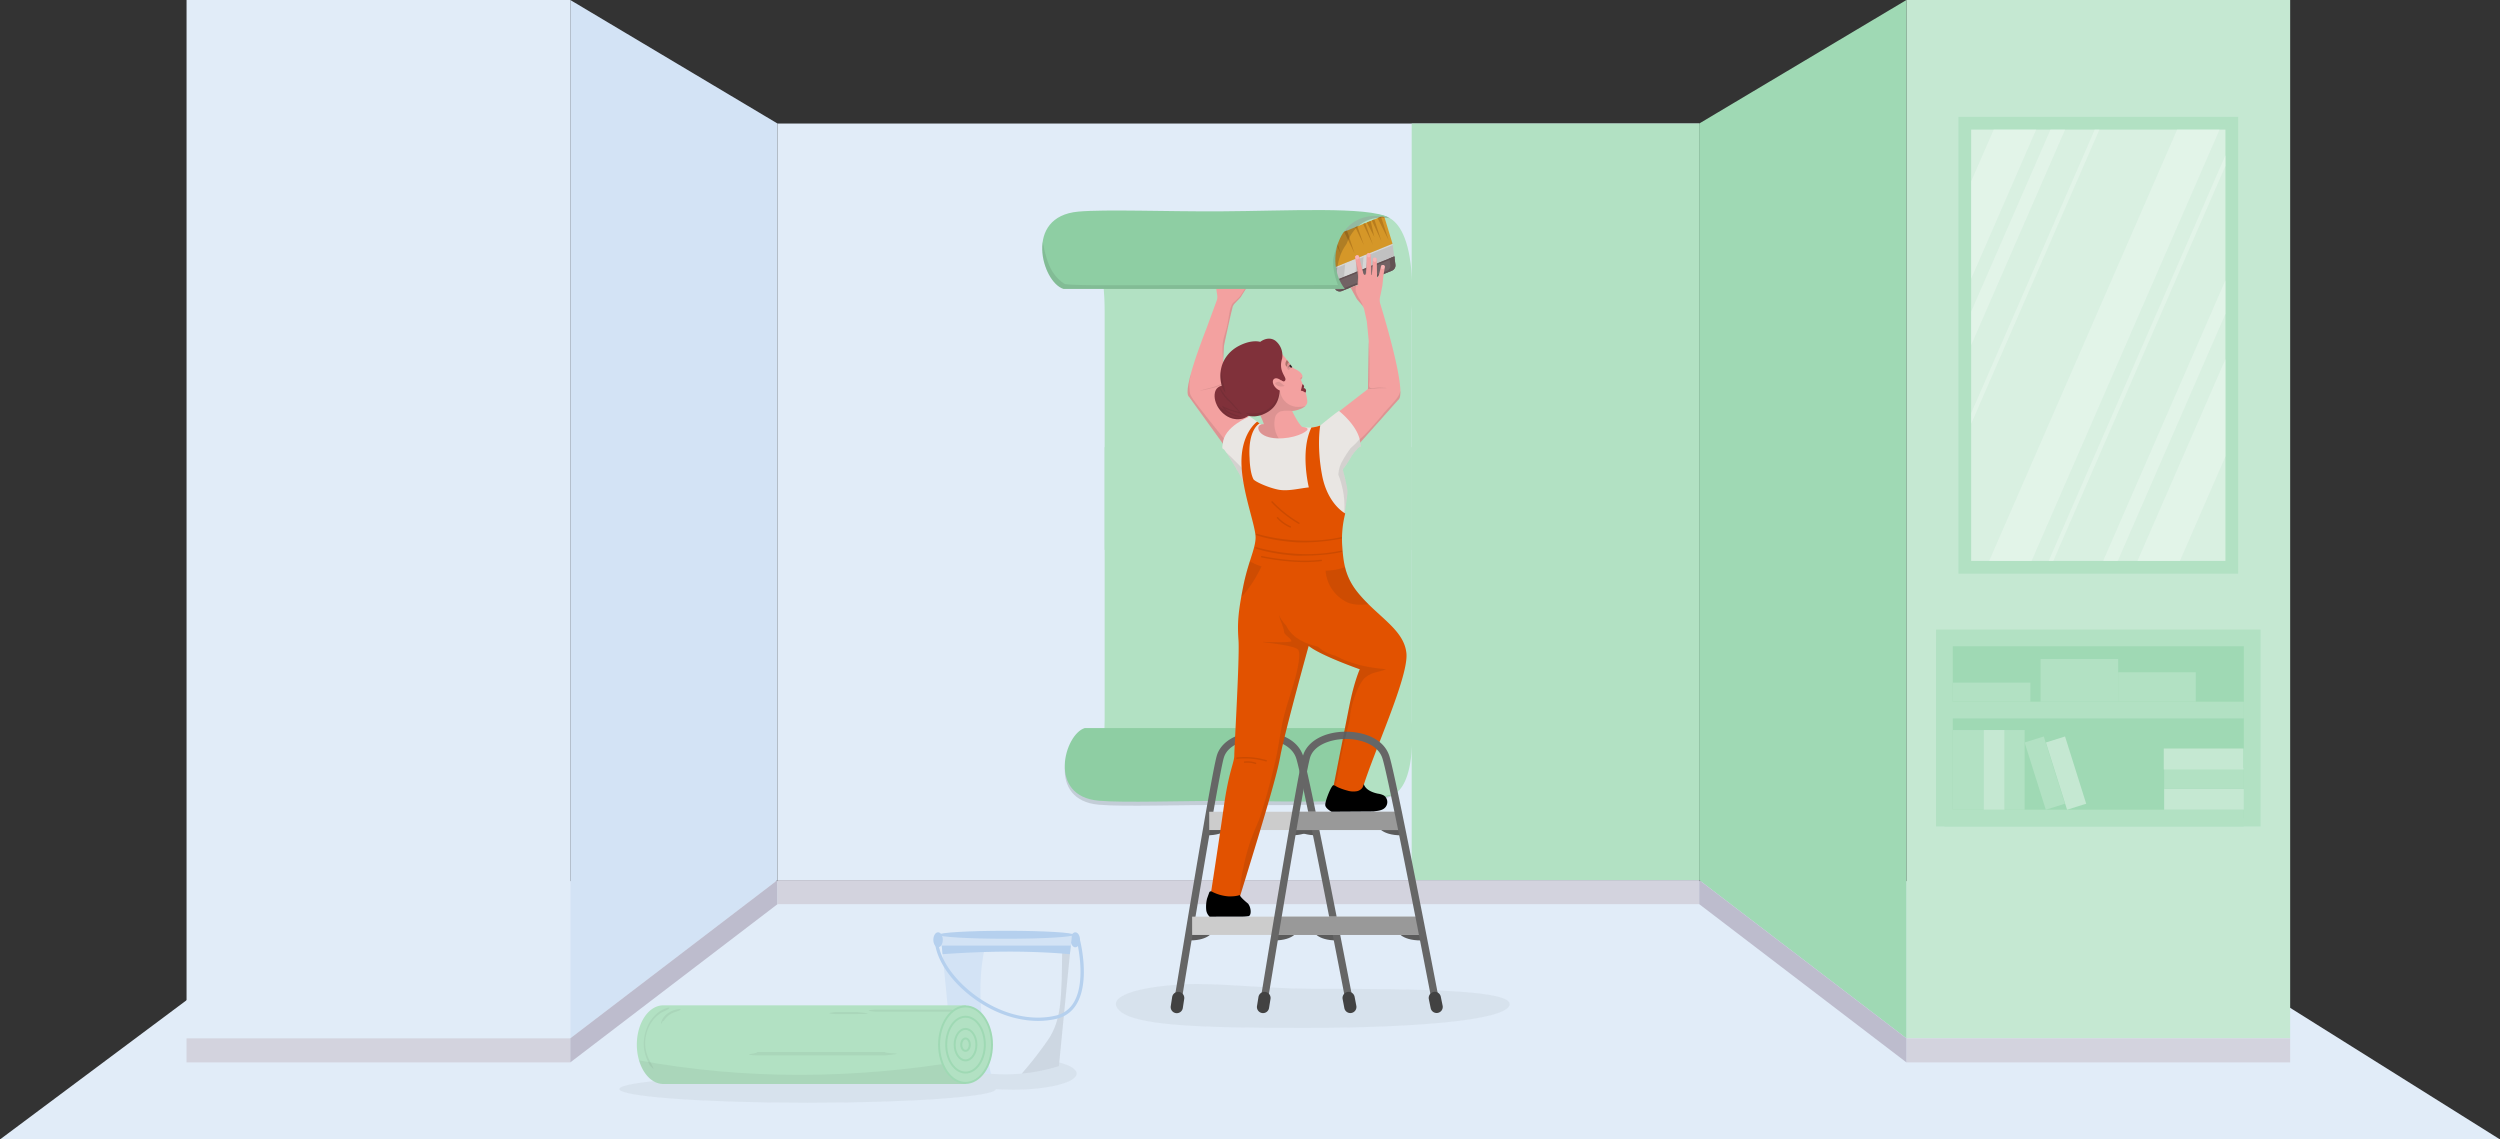 <svg id="Masthead-desktop" xmlns="http://www.w3.org/2000/svg" width="1246.579" height="568.158" viewBox="0 0 1246.579 568.158">
  <rect x="0" y="0" width="1246.579" height="568.158" fill="#333333" stroke="none"/>
  <g id="Group_10437" data-name="Group 10437" transform="translate(-608.98 -47.667)">
    <g id="Group_10383" data-name="Group 10383">
      <path id="Path_16272" data-name="Path 16272" d="M608.98,615.825l172.58-128.793h868.629l205.37,128.793Z" fill="#e1ecf8"/>
      <g id="Group_10379" data-name="Group 10379">
        <path id="Path_16273" data-name="Path 16273" d="M893.35,565.414l103.316-78.9V109.26L893.35,47.667Z" fill="#d3e3f5"/>
        <rect id="Rectangle_8544" data-name="Rectangle 8544" width="191.344" height="517.747" transform="translate(893.347 565.414) rotate(-180)" fill="#e1ecf8"/>
        <rect id="Rectangle_8545" data-name="Rectangle 8545" width="191.344" height="11.995" transform="translate(893.347 577.409) rotate(-180)" fill="#d3d3de"/>
        <path id="Path_16274" data-name="Path 16274" d="M893.35,577.409l103.316-78.9v-12l-103.316,78.9Z" fill="#bdbccd"/>
      </g>
      <rect id="Rectangle_8546" data-name="Rectangle 8546" width="459.602" height="11.995" transform="translate(996.667 486.515)" fill="#d3d3de"/>
      <path id="Path_16275" data-name="Path 16275" d="M1456.269,486.516V109.26h-459.6V486.516H1454" fill="#e1ecf8"/>
      <path id="Path_16276" data-name="Path 16276" d="M1456.269,486.515V109.26H1312.9V486.515h142.659" fill="#b2e1c3"/>
      <rect id="Rectangle_8547" data-name="Rectangle 8547" width="191.344" height="517.747" transform="translate(1559.585 47.667)" fill="#c5e8d2"/>
      <g id="Group_10381" data-name="Group 10381">
        <rect id="Rectangle_8548" data-name="Rectangle 8548" width="227.774" height="139.485" transform="translate(1585.514 333.713) rotate(-90)" fill="#b2e1c3"/>
        <rect id="Rectangle_8549" data-name="Rectangle 8549" width="126.782" height="215.061" transform="translate(1591.865 112.293)" fill="#d9f0e1"/>
        <g id="Group_10380" data-name="Group 10380" opacity="0.5">
          <path id="Path_16277" data-name="Path 16277" d="M1715.721,112.293h-21.136l-93.72,215.061H1622Z" fill="#ecf7f0"/>
          <path id="Path_16278" data-name="Path 16278" d="M1624.262,112.292h-21.136l-11.261,25.835V186.65Z" fill="#ecf7f0"/>
          <path id="Path_16279" data-name="Path 16279" d="M1718.647,226.761,1674.8,327.353h21.147l22.7-52.08Z" fill="#ecf7f0"/>
          <path id="Path_16280" data-name="Path 16280" d="M1638.693,112.293h-7.271l-39.556,90.772v16.68Z" fill="#ecf7f0"/>
          <path id="Path_16281" data-name="Path 16281" d="M1718.647,187.471l-60.958,139.882h7.271l53.688-123.2Z" fill="#ecf7f0"/>
          <path id="Path_16282" data-name="Path 16282" d="M1718.648,125.127l-88.124,202.226h2.294l85.829-196.95Z" fill="#ecf7f0"/>
          <path id="Path_16283" data-name="Path 16283" d="M1655.794,112.293H1653.5l-61.634,141.423v5.264Z" fill="#ecf7f0"/>
        </g>
      </g>
      <g id="Group_10382" data-name="Group 10382">
        <rect id="Rectangle_8550" data-name="Rectangle 8550" width="161.826" height="98.162" transform="translate(1574.344 361.593)" fill="#b2e1c3"/>
        <rect id="Rectangle_8551" data-name="Rectangle 8551" width="149.325" height="85.661" transform="translate(1578.511 369.927)" fill="#9fd9b4"/>
        <rect id="Rectangle_8552" data-name="Rectangle 8552" width="87.97" height="8.334" transform="translate(1582.678 367.619) rotate(90)" fill="#b2e1c3"/>
        <rect id="Rectangle_8553" data-name="Rectangle 8553" width="149.325" height="8.334" transform="translate(1727.836 405.887) rotate(180)" fill="#b2e1c3"/>
        <rect id="Rectangle_8554" data-name="Rectangle 8554" width="149.325" height="8.334" transform="translate(1727.836 459.755) rotate(180)" fill="#b2e1c3"/>
        <rect id="Rectangle_8555" data-name="Rectangle 8555" width="38.692" height="9.517" transform="translate(1582.678 388.036)" fill="#b2e1c3"/>
        <rect id="Rectangle_8556" data-name="Rectangle 8556" width="38.692" height="21.3" transform="translate(1626.459 376.253)" fill="#b2e1c3"/>
        <rect id="Rectangle_8557" data-name="Rectangle 8557" width="15.398" height="39.744" transform="translate(1582.678 411.677)" fill="#b2e1c3"/>
        <rect id="Rectangle_8558" data-name="Rectangle 8558" width="9.998" height="39.744" transform="translate(1608.532 411.677)" fill="#b2e1c3"/>
        <rect id="Rectangle_8559" data-name="Rectangle 8559" width="9.998" height="35.148" transform="translate(1618.53 417.894) rotate(-17.468)" fill="#b2e1c3"/>
        <rect id="Rectangle_8560" data-name="Rectangle 8560" width="9.998" height="35.148" transform="translate(1629.137 417.894) rotate(-17.468)" fill="#c5e8d2"/>
        <rect id="Rectangle_8561" data-name="Rectangle 8561" width="10.456" height="39.744" transform="translate(1598.076 411.677)" fill="#c5e8d2"/>
        <rect id="Rectangle_8562" data-name="Rectangle 8562" width="10.456" height="39.744" transform="translate(1688.092 451.421) rotate(-90)" fill="#c5e8d2"/>
        <rect id="Rectangle_8563" data-name="Rectangle 8563" width="10.456" height="39.744" transform="translate(1688.092 440.965) rotate(-90)" fill="#b2e1c3"/>
        <rect id="Rectangle_8564" data-name="Rectangle 8564" width="10.456" height="39.744" transform="translate(1687.899 431.356) rotate(-90)" fill="#c5e8d2"/>
        <rect id="Rectangle_8565" data-name="Rectangle 8565" width="38.692" height="14.67" transform="translate(1665.151 382.882)" fill="#b2e1c3"/>
      </g>
      <rect id="Rectangle_8566" data-name="Rectangle 8566" width="191.344" height="11.995" transform="translate(1559.585 565.414)" fill="#d3d3de"/>
    </g>
    <g id="Group_10384" data-name="Group 10384" opacity="0.15" style="mix-blend-mode: multiply;isolation: isolate">
      <path id="Path_16284" data-name="Path 16284" d="M1149.875,412.7h131.816c-10.057,12.659,1.081,34.218,23.985,29.933-4.4,7.176-50.792,6.584-82.554,6.411-24.766-.136-53.691,1.016-66.3-.123C1131.061,446.594,1139.817,415.762,1149.875,412.7Z" fill="#1d1d1b"/>
    </g>
    <path id="Path_16285" data-name="Path 16285" d="M1559.585,565.414l-103.316-78.9V109.26l103.316-61.593Z" fill="#9fd9b4"/>
    <path id="Path_16286" data-name="Path 16286" d="M1149.426,444.557h149.782s15.944,4.3,13.752-37.914V270.671H1159.79V406.643C1159.79,436.562,1149.426,444.557,1149.426,444.557Z" fill="#b2e1c3"/>
    <g id="Group_10385" data-name="Group 10385">
      <path id="Path_16287" data-name="Path 16287" d="M1149.875,410.7h131.816c-10.057,12.659-.4,40.223,22.994,32.65-9.773,5.335-49.8,3.867-81.563,3.694-24.766-.136-53.691,1.016-66.3-.123C1131.061,444.594,1139.817,413.762,1149.875,410.7Z" fill="#8ecea3"/>
    </g>
    <path id="Path_16288" data-name="Path 16288" d="M1146.7,155.223h148.832s20.146-5.432,17.376,47.909V321.858H1159.792V203.132C1159.792,165.326,1146.7,155.223,1146.7,155.223Z" fill="#b2e1c3"/>
    <path id="Path_16289" data-name="Path 16289" d="M1559.585,577.409l-103.316-78.9v-12l103.316,78.9Z" fill="#bdbccd"/>
    <g id="Group_10399" data-name="Group 10399">
      <path id="Path_16290" data-name="Path 16290" d="M1114.069,574.906c-17.562,0-31.8,3.611-31.8,8.065,0,1.245,1.115,2.425,3.1,3.478-17.194-1.585-43.794-2.6-73.653-2.6-51.847,0-93.877,3.066-93.877,6.847s42.03,6.848,93.877,6.848c51.626,0,93.513-3.04,93.868-6.8,2.7.189,5.542.292,8.48.292,17.562,0,31.8-3.611,31.8-8.064S1131.631,574.906,1114.069,574.906Z" fill="#1d1d1b" opacity="0.05"/>
      <g id="Group_10387" data-name="Group 10387">
        <path id="Path_16291" data-name="Path 16291" d="M1142.807,516.283c0,2.067,1.054,3.742,2.353,3.742s2.352-1.675,2.352-3.742-1.053-3.743-2.352-3.743S1142.807,514.216,1142.807,516.283Z" fill="#b5d0ee"/>
        <path id="Path_16292" data-name="Path 16292" d="M1084.456,579.262c16.447,5.65,35.886,5.312,52.527,0l6.456-65.759H1078Z" fill="#e1ecf8"/>
        <path id="Path_16293" data-name="Path 16293" d="M1138.326,513.5a36.626,36.626,0,0,1,.314,7.4c-.136,5.386-.087,10.765-.306,16.153-.416,10.269-.763,20.31-6.729,29.051a187.857,187.857,0,0,1-13.132,16.873,87.716,87.716,0,0,0,18.51-3.717l6.455-65.759Z" fill="#1d1d1b" opacity="0.1"/>
        <path id="Path_16294" data-name="Path 16294" d="M1084.456,579.262a62.462,62.462,0,0,0,18.629,3.923c-4.134-20.908-8.663-45.115-1.347-69.682H1078Z" fill="#d3e3f5"/>
        <path id="Path_16295" data-name="Path 16295" d="M1078.977,523.453c20.429-1.435,41.57-1.938,63.485,0l.976-9.95a234.223,234.223,0,0,1-65.438,0Z" fill="#b5d0ee"/>
        <path id="Path_16296" data-name="Path 16296" d="M1078.559,519.183h64.371l.509-5.051L1078,513.773Z" fill="#d3e3f5"/>
        <ellipse id="Ellipse_80" data-name="Ellipse 80" cx="2.352" cy="3.742" rx="2.352" ry="3.742" transform="translate(1074.375 512.54)" fill="#b5d0ee"/>
        <g id="Group_10386" data-name="Group 10386">
          <path id="Path_16297" data-name="Path 16297" d="M1126.565,556.728a39.8,39.8,0,0,0,9.187-1.045,15.479,15.479,0,0,0,10.032-7.307c6.926-11.5,1.887-31.353,1.669-32.193a.822.822,0,0,0-1.592.413c.051.2,5.082,20.032-1.487,30.934a13.887,13.887,0,0,1-9,6.552c-12.973,3.073-28.386-1.017-41.23-10.942-10.569-8.166-17.255-18.588-17.449-27.2a.822.822,0,1,0-1.644.037c.2,9.092,7.135,20,18.087,28.461C1103.457,552.416,1115.419,556.727,1126.565,556.728Z" fill="#b5d0ee"/>
        </g>
        <ellipse id="Ellipse_81" data-name="Ellipse 81" cx="33.695" cy="1.992" rx="33.695" ry="1.992" transform="translate(1077.024 511.781)" fill="#b5d0ee"/>
      </g>
      <g id="Group_10398" data-name="Group 10398">
        <g id="Group_10388" data-name="Group 10388">
          <path id="Path_16298" data-name="Path 16298" d="M1015.982,564.752h63.468a.5.5,0,0,0,0-.991h-63.468a.5.5,0,0,0,0,.991Z" fill="#699f9f"/>
        </g>
        <path id="Path_16299" data-name="Path 16299" d="M939.359,548.955v.014c-7.121.281-12.836,8.944-12.836,19.6a27.849,27.849,0,0,0,1.108,7.844h-.006q.188.639.405,1.252c.064.183.137.358.206.538.114.3.232.6.356.888.086.2.176.4.267.595q.192.414.4.812c.087.169.172.341.262.505q.328.593.684,1.145c.09.139.185.269.278.4.174.255.352.5.535.743q.162.211.328.415c.2.247.411.484.623.714.087.094.171.194.26.285.295.3.6.586.91.853.1.084.2.16.3.24.237.191.477.373.723.542.112.078.224.155.338.228q.44.282.9.517c.056.029.109.063.165.091a9.985,9.985,0,0,0,1.093.456c.106.037.214.067.321.1.284.089.57.165.86.227.114.024.227.05.342.069a8.958,8.958,0,0,0,1.183.135v.013h151.182V548.955Z" fill="#b2e1c3"/>
        <g id="Group_10389" data-name="Group 10389">
          <path id="Path_16300" data-name="Path 16300" d="M1045.445,552.115H1083.6a.495.495,0,0,0,0-.99h-38.153c-.273,0-3.344.141-3.344.414S1045.172,552.115,1045.445,552.115Z" opacity="0.05" style="mix-blend-mode: multiply;isolation: isolate"/>
        </g>
        <g id="Group_10390" data-name="Group 10390">
          <path id="Path_16301" data-name="Path 16301" d="M1025.508,553.3h10.7c.274,0,5.494.038,5.494-.235s-5.22-.755-5.494-.755h-10.7c-.273,0-2.954.32-2.954.594S1025.235,553.3,1025.508,553.3Z" opacity="0.05" style="mix-blend-mode: multiply;isolation: isolate"/>
        </g>
        <g id="Group_10391" data-name="Group 10391">
          <path id="Path_16302" data-name="Path 16302" d="M986.663,573.934h63.468c.273,0,6.048-.563,6.048-.836s-5.775-.154-6.048-.878H986.663c-.274.724-4.25,1.007-4.25,1.28S986.389,573.934,986.663,573.934Z" opacity="0.05" style="mix-blend-mode: multiply;isolation: isolate"/>
        </g>
        <path id="Path_16303" data-name="Path 16303" d="M1090.541,576.41v11.767H939.359v-.013c-5.256-.208-9.742-4.984-11.734-11.754Q1006.043,590.837,1090.541,576.41Z" opacity="0.05" style="mix-blend-mode: multiply;isolation: isolate"/>
        <g id="Group_10392" data-name="Group 10392">
          <path id="Path_16304" data-name="Path 16304" d="M934.752,580.6c.239-.134-.743-2.022-.877-2.26-2.054-3.652-4.82-9.266-1.993-17.04a16.931,16.931,0,0,1,6.733-8.624c.429-.269,4.261-1.84,4.066-2.426-.136-.406-1.83.282-2.075.369a13.024,13.024,0,0,0-3.106,1.66,17.662,17.662,0,0,0-6.186,8.544c-2.227,6.124-1.672,12.013,1.7,18A15.338,15.338,0,0,0,934.752,580.6Z" opacity="0.05" style="mix-blend-mode: multiply;isolation: isolate"/>
        </g>
        <g id="Group_10393" data-name="Group 10393">
          <path id="Path_16305" data-name="Path 16305" d="M939.595,556.814a1.014,1.014,0,0,0,.428-.236c.193-.2.333-.491.506-.715a10.624,10.624,0,0,1,3.285-2.82,15.136,15.136,0,0,1,2.313-.925c.319-.112,2.3-.738,2.222-1.185-.063-.357-2.318.169-2.645.252-2.835.723-5.774,2.785-6.836,5.6a6.33,6.33,0,0,0-.287,1,.634.634,0,0,0,0,.348c.362-.071.54-.79.731-1.082a.546.546,0,0,1,.189-.193A.775.775,0,0,1,939.595,556.814Z" opacity="0.05" style="mix-blend-mode: multiply;isolation: isolate"/>
        </g>
        <ellipse id="Ellipse_82" data-name="Ellipse 82" cx="13.193" cy="19.076" rx="13.193" ry="19.076" transform="translate(1077.23 549.49)" fill="#b2e1c3"/>
        <g id="Group_10394" data-name="Group 10394">
          <path id="Path_16306" data-name="Path 16306" d="M1076.735,568.566c0-10.791,6.14-19.571,13.687-19.571s13.688,8.78,13.688,19.571-6.14,19.571-13.688,19.571S1076.735,579.358,1076.735,568.566Zm.99,0c0,10.246,5.7,18.581,12.7,18.581s12.7-8.335,12.7-18.581-5.7-18.581-12.7-18.581S1077.725,558.321,1077.725,568.566Z" fill="#9fd9b4"/>
        </g>
        <g id="Group_10395" data-name="Group 10395">
          <path id="Path_16307" data-name="Path 16307" d="M1080.3,568.566c0-7.948,4.541-14.415,10.122-14.415s10.123,6.467,10.123,14.415-4.541,14.416-10.123,14.416S1080.3,576.515,1080.3,568.566Zm.99,0c0,7.4,4.1,13.426,9.132,13.426s9.133-6.023,9.133-13.426-4.1-13.425-9.133-13.425S1081.29,561.164,1081.29,568.566Z" fill="#9fd9b4"/>
        </g>
        <g id="Group_10396" data-name="Group 10396">
          <path id="Path_16308" data-name="Path 16308" d="M1084.5,568.566c0-4.6,2.656-8.339,5.92-8.339s5.921,3.741,5.921,8.339-2.656,8.34-5.921,8.34S1084.5,573.165,1084.5,568.566Zm.99,0c0,4.053,2.212,7.35,4.93,7.35s4.93-3.3,4.93-7.35-2.211-7.349-4.93-7.349S1085.492,564.514,1085.492,568.566Z" fill="#9fd9b4"/>
        </g>
        <g id="Group_10397" data-name="Group 10397">
          <path id="Path_16309" data-name="Path 16309" d="M1087.788,568.566c0-2.012,1.157-3.588,2.634-3.588s2.635,1.576,2.635,3.588-1.157,3.589-2.635,3.589S1087.788,570.578,1087.788,568.566Zm.99,0c0,1.409.753,2.6,1.644,2.6s1.645-1.189,1.645-2.6-.753-2.6-1.645-2.6S1088.778,567.158,1088.778,568.566Z" fill="#9fd9b4"/>
        </g>
      </g>
    </g>
    <path id="Path_16310" data-name="Path 16310" d="M1361.654,548.995c-2.851,7.733-49.289,11.232-102.985,11.232s-83.762-1.308-91.465-8.607,10.175-12.057,32.3-13.155c16.454-.817,41.256,2.252,64.157,2.252C1317.357,540.717,1364.505,541.262,1361.654,548.995Z" fill="#1d1d1b" opacity="0.05"/>
    <g id="Group_10436" data-name="Group 10436">
      <g id="Group_10400" data-name="Group 10400">
        <path id="Path_16311" data-name="Path 16311" d="M1202.809,511.732h11.151s-1.622,4.867-11.76,4.867Z" fill="#5b5b5b"/>
        <path id="Path_16312" data-name="Path 16312" d="M1211.325,459.319h11.151s-1.622,4.866-11.76,4.866Z" fill="#5b5b5b"/>
      </g>
      <g id="Group_10401" data-name="Group 10401">
        <path id="Path_16313" data-name="Path 16313" d="M1244.881,511.732h11.152s-1.622,4.867-11.76,4.867Z" fill="#5b5b5b"/>
        <path id="Path_16314" data-name="Path 16314" d="M1253.4,459.319h11.152s-1.622,4.866-11.76,4.866Z" fill="#5b5b5b"/>
      </g>
      <g id="Group_10402" data-name="Group 10402">
        <path id="Path_16315" data-name="Path 16315" d="M1316.741,511.732h-11.152s1.741,4.867,11.879,4.867Z" fill="#5b5b5b"/>
        <path id="Path_16316" data-name="Path 16316" d="M1306.926,459.319h-11.152s1.741,4.866,11.879,4.866Z" fill="#5b5b5b"/>
      </g>
      <g id="Group_10403" data-name="Group 10403">
        <path id="Path_16317" data-name="Path 16317" d="M1274.813,511.732h-11.152s1.754,4.867,11.892,4.867Z" fill="#5b5b5b"/>
        <path id="Path_16318" data-name="Path 16318" d="M1264.853,459.319H1253.7s1.754,4.866,11.892,4.866Z" fill="#5b5b5b"/>
      </g>
      <g id="Group_10404" data-name="Group 10404">
        <path id="Path_16319" data-name="Path 16319" d="M1283.772,547.444c-10.391-53.825-22.531-115.459-25.056-122.973-3.069-9.13-13.94-12.134-22.336-11.956-10.545.24-18.667,4.964-20.691,12.036-2.233,7.8-12.467,68.743-21.263,122.245a8.515,8.515,0,0,1,3.493,1.295c8.81-53.588,19.1-114.938,21.279-122.536,1.791-6.257,9.962-9.225,17.265-9.391,7.715-.2,16.513,2.684,18.793,9.47,2.437,7.252,14.507,68.549,24.867,122.2A8.785,8.785,0,0,1,1283.772,547.444Z" fill="#666"/>
      </g>
      <path id="Path_16320" data-name="Path 16320" d="M1284.138,440.365c1.159-4.044,6.2-15.583,6.2-15.583L1279,424.306s-.738,10.706-2.236,16.059Z" fill="#ffb299"/>
      <rect id="Rectangle_8567" data-name="Rectangle 8567" width="96.141" height="9.124" transform="translate(1211.933 452.425)" fill="#ccc"/>
      <rect id="Rectangle_8568" data-name="Rectangle 8568" width="114.169" height="9.124" transform="translate(1203.417 504.737)" fill="#ccc"/>
      <g id="Group_10405" data-name="Group 10405" opacity="0.1">
        <path id="Path_16321" data-name="Path 16321" d="M1219.113,180.49l-.005.03-.051.8Z" fill="#1d1d1b"/>
        <path id="Path_16322" data-name="Path 16322" d="M1219.106,180.532l0-.012.032-.506Z" fill="#1d1d1b"/>
      </g>
      <path id="Path_16323" data-name="Path 16323" d="M1277.892,279.363c.137-.094.258-.18.391-.273a4.735,4.735,0,0,1-.417-.9c-.552-1.671-1.087-3.35-1.59-5.037-1.036-1.561-2.426-3-3.437-4.4a79.918,79.918,0,0,1-5.332-8.4,5.452,5.452,0,0,1-.228-.5,16.136,16.136,0,0,1-5.268,1.016c-6.687.046-14.658-1-19.409-3.219a4.323,4.323,0,0,1-3.6,1.7,4.9,4.9,0,0,1-1.742-.306,60.645,60.645,0,0,0-7.622,14.027c-3.18,8.98,2.85,28.084,2.85,28.084l46.6,4.9s1.707-10.444,1.776-13.108S1277.892,279.363,1277.892,279.363Z" fill="#e9e6e3"/>
      <g id="Group_10409" data-name="Group 10409">
        <g id="Group_10408" data-name="Group 10408">
          <g id="Group_10406" data-name="Group 10406">
            <path id="Path_16324" data-name="Path 16324" d="M1217.992,183.364l-.063.936a.367.367,0,0,1-.264.329l.039-.059c-.136.04-.494-.971-.717-1.646l.2.535Z" fill="none"/>
            <path id="Path_16325" data-name="Path 16325" d="M1218.183,180.538l-.056.828.051-.8Z" fill="none"/>
            <path id="Path_16326" data-name="Path 16326" d="M1218.176,180.58l.034-.518-.032.506Z" fill="#f3a1a0"/>
          </g>
          <path id="Path_16327" data-name="Path 16327" d="M1218.323,244.4l-.347.014,1.334-24.441s3.408-16.1,4.383-19.534a5.486,5.486,0,0,1,1.055-1.563l2.413-2.506a4.524,4.524,0,0,0,.569-.725l3.8-6.045a4.224,4.224,0,0,0,.646-2.182c0-.094,0-.187-.005-.279,0-.027,0-.053-.006-.081-.017-.3-.044-.607-.057-.911v0a3.688,3.688,0,0,1,.324-1.342,2,2,0,0,0,.077-.867l0-.024a.177.177,0,0,0-.033-.069.147.147,0,0,0-.019-.025.265.265,0,0,0-.14-.066,2.41,2.41,0,0,0-.585.017,1.637,1.637,0,0,0-1.266.677l-.49.68a2.2,2.2,0,0,0-.4,1.069c-.005.033-.007.064-.009.1l.1.982-.545.64v0l-1.243,1.461a.172.172,0,0,1-.235.028.168.168,0,0,1-.073-.14v-.126l-.006-.688-.006-.659v-.006l-.008-.939-.01-1.161c0-.231,0-.462.017-.693a11.3,11.3,0,0,1,.238-1.783l1-4.644.347-1.367.3-1.195,0-.012.159-.628a1.025,1.025,0,0,0,0-.608.86.86,0,0,0-.052-.135.982.982,0,0,0-.218-.306l-.083-.079a1.03,1.03,0,0,0-1.337-.08h0a1.148,1.148,0,0,0-.368.542l-2.377,7.6a2.023,2.023,0,0,1-.572,1.147c-1.125.819-.885-1.82-.9-2.191l-.022-.4.047-3.942.065-1.371.057-1.2v-.013l.029-.63a.99.99,0,0,0-.117-.58.792.792,0,0,0-.076-.119.951.951,0,0,0-.267-.249l-.094-.059a1,1,0,0,0-1.291.183l0,0a1.106,1.106,0,0,0-.246.589l-.511,5.373c-.007.042-.019.083-.023.125-.062.664-.158,1.563-.158,1.563l-.021.438-.029.3.015,0-.011.216-.091,1.917c0,.044-.234-.017-.239-.064l-.072-1.622-.06-1.338-.011-1.562.038-1.333.033-1.166v-.011l.017-.613a.968.968,0,0,0-.125-.561.711.711,0,0,0-.076-.114.946.946,0,0,0-.264-.238l-.093-.055a.974.974,0,0,0-1.25.2h0a1.076,1.076,0,0,0-.227.577l-.328,3.939c0,.028-.017.054-.019.083l-.035.524-.013.2-.029.348h.01l-.051.753-.127,2-.008,0-.063.936c-.008.154-.224.27-.224.27-.124.036-.429-.79-.652-1.448l-.216-1.048-.223-1.315-.194-1.149V179.6l-.1-.6a.955.955,0,0,0-.231-.526.877.877,0,0,0-.1-.1.958.958,0,0,0-.306-.181l-.1-.036a.975.975,0,0,0-1.187.442v0a1.077,1.077,0,0,0-.111.609l.45,3.958-.007.113,0,.086.213,4.747.354,2.558.254,1.84.237,1.725a6.015,6.015,0,0,1-.364,3.9l-4.916,13.369h0c-5.018,12.922-11.424,31.171-8.764,33.952.051.054.109.1.163.152l20.45,28.324,19.582-9.757Z" fill="#f3a1a0"/>
          <path id="Path_16328" data-name="Path 16328" d="M1216.762,182.648a6.353,6.353,0,0,0,.277,1.06,1.692,1.692,0,0,0,.579.972.226.226,0,0,0,.289-.094.681.681,0,0,0,.058-.339l0,.052c-.008.154-.224.27-.224.27-.124.036-.429-.79-.652-1.448l-.216-1.048-.223-1.315-.169-1C1216.549,180.559,1216.672,182.1,1216.762,182.648Z" fill="#1d1d1b" opacity="0.1" style="mix-blend-mode: multiply;isolation: isolate"/>
          <path id="Path_16329" data-name="Path 16329" d="M1220.49,183.454c.108.215.49.324.547.121s0-1.218,0-1.885l-.082,1.722c0,.044-.234-.017-.239-.064l-.072-1.622-.06-1.338-.011-1.562.038-1.333.026-.922c-.017.112-.033.224-.051.336-.058.35-.1.7-.153,1.054-.044.836-.076,1.67-.1,2.51-.014.587-.035,1.174-.025,1.761a6.131,6.131,0,0,0,.027.691A1.425,1.425,0,0,0,1220.49,183.454Z" fill="#1d1d1b" opacity="0.1" style="mix-blend-mode: multiply;isolation: isolate"/>
          <path id="Path_16330" data-name="Path 16330" d="M1223.6,183.28c.028.077.24.443.49.493a.7.7,0,0,0,.718-.352,1.976,1.976,0,0,0,.107-.391,1.071,1.071,0,0,1-.322.417c-1.125.819-.885-1.82-.9-2.191l-.022-.4.047-3.942.065-1.371.057-1.2v-.013l.014-.289a10.759,10.759,0,0,0-.357,2.005c-.068,1.063-.091,2.132-.131,3.2-.031.821.038,2.957.059,3.211A6.345,6.345,0,0,0,1223.6,183.28Z" fill="#1d1d1b" opacity="0.1" style="mix-blend-mode: multiply;isolation: isolate"/>
          <path id="Path_16331" data-name="Path 16331" d="M1227.575,189.722c.585.125.774-.557.83-.6-.08.059.619-.943.676-1.172l-1.212,1.425a.172.172,0,0,1-.235.028.168.168,0,0,1-.073-.14v-.126l-.006-.688-.006-.659v-.006l-.008-.939-.01-1.161c0-.231,0-.462.017-.693a11.3,11.3,0,0,1,.238-1.783l1-4.644.347-1.367.236-.929c-.373.874-.7,1.771-.986,2.681-.379,1.185-.681,2.482-.925,3.509a24.084,24.084,0,0,0-.368,3.888C1227.125,186.643,1226.99,189.6,1227.575,189.722Z" fill="#1d1d1b" opacity="0.1" style="mix-blend-mode: multiply;isolation: isolate"/>
          <path id="Path_16332" data-name="Path 16332" d="M1229.576,192c-.545.787-1.918,2.923-2.1,3.191a14.6,14.6,0,0,1-1.784,1.843c-.867.961-2.01,1.547-2.5,2.558a22.368,22.368,0,0,0-1.03,3.229c-.4,2.416-.82,4.83-1.3,7.237-.576,2.856-1.755,5.569-2.124,8.457a33.11,33.11,0,0,0,.184,8.568l.388-7.111s3.408-16.1,4.383-19.534a5.486,5.486,0,0,1,1.055-1.563l2.413-2.506a4.524,4.524,0,0,0,.569-.725l3.8-6.045a4.211,4.211,0,0,0,.608-1.732A27.926,27.926,0,0,1,1229.576,192Z" fill="#1d1d1b" opacity="0.1" style="mix-blend-mode: multiply;isolation: isolate"/>
          <g id="_1" data-name="1">
            <g id="Group_10407" data-name="Group 10407">
              <path id="Path_16333" data-name="Path 16333" d="M1227.879,174.1l-.254.814a.856.856,0,1,0,1.634.511l.273-.872a.95.95,0,0,0-.218-.306l-.082-.079a1.031,1.031,0,0,0-1.337-.08Z" fill="#f7b5b5"/>
              <path id="Path_16334" data-name="Path 16334" d="M1232.108,186.113a3.71,3.71,0,0,1,.325-1.342,1.97,1.97,0,0,0,.073-.891.176.176,0,0,0-.033-.069.147.147,0,0,0-.019-.025.262.262,0,0,0-.14-.066C1231.074,185.245,1232.059,186.075,1232.108,186.113Z" fill="#f7b5b5"/>
            </g>
          </g>
          <path id="Path_16335" data-name="Path 16335" d="M1221.931,172.9l-.037.852a.856.856,0,1,0,1.71.074l.04-.913a.966.966,0,0,0-.289-.239l-.1-.056a1.032,1.032,0,0,0-1.313.266Z" fill="#f7b5b5"/>
          <path id="Path_16336" data-name="Path 16336" d="M1218.776,175l-.037.852a.856.856,0,1,0,1.711.075l.04-.913a1,1,0,0,0-.289-.24l-.1-.055a1.03,1.03,0,0,0-1.312.266Z" fill="#f7b5b5"/>
          <path id="Path_16337" data-name="Path 16337" d="M1214.354,178.612l.129.843a.856.856,0,0,0,1.693-.258l-.138-.9a1,1,0,0,0-.33-.179l-.109-.035a1.033,1.033,0,0,0-1.237.516Z" fill="#f7b5b5"/>
        </g>
        <path id="Path_16338" data-name="Path 16338" d="M1224.052,271.766c-2.161-1.68-17.03-20.828-17.492-21.437-.622-.82-3.716-4.669-4.159-6.4a21.854,21.854,0,0,1,.292-9.189l0-.379c-1.489,5.538-2.108,9.852-.923,11.091.051.054.109.1.163.152l20.45,28.324,2.756-1.373C1224.778,272.307,1224.415,272.049,1224.052,271.766Z" fill="#1d1d1b" opacity="0.1" style="mix-blend-mode: multiply;isolation: isolate"/>
        <path id="Path_16339" data-name="Path 16339" d="M1242.615,262.878s-8.327-6.139-10.454-7.527c0,0-13.083,4.888-13.48,13.792,0,0-.663,2.351.311,2.439s9.075,14.3,9.341,15.007-.455.4,1.378,2.6,5.188-2.568,5.188-2.568Z" fill="#e9e6e3"/>
        <path id="Path_16340" data-name="Path 16340" d="M1220.668,273.63c2.676,3.979,7.461,12.417,7.665,12.959.265.708-.455.4,1.378,2.6,1.259,1.513,3.238-.267,4.352-1.528C1234.571,287.09,1219.845,272.406,1220.668,273.63Z" fill="#1d1d1b" opacity="0.1" style="mix-blend-mode: multiply;isolation: isolate"/>
      </g>
      <path id="Path_16341" data-name="Path 16341" d="M1236.837,259.931c1.385-1.507,3.19-.392,11.8.019s12.539.491,12.332,1.8-6.88,4.864-15.288,4.492S1235.452,261.438,1236.837,259.931Z" fill="#f3a1a0"/>
      <g id="Group_10417" data-name="Group 10417">
        <g id="Group_10413" data-name="Group 10413">
          <g id="Group_10410" data-name="Group 10410">
            <path id="Path_16342" data-name="Path 16342" d="M1304.431,177.335l-31.063,12.615-4.884-6.575,34.864-14.158Z" fill="#c1c1c1"/>
            <path id="Path_16343" data-name="Path 16343" d="M1303.039,182.642l-24.973,10.142a2.839,2.839,0,0,1-3.34-.928l-2.493-3.327,32.021-13,.532,4.123A2.837,2.837,0,0,1,1303.039,182.642Z" fill="#726264"/>
            <path id="Path_16344" data-name="Path 16344" d="M1301.805,176.519l.433,3.356a2.652,2.652,0,0,1-1.632,2.8l-23.331,9.475a2.646,2.646,0,0,1-2.592-.347l.043.057a2.839,2.839,0,0,0,3.34.928l24.973-10.142a2.837,2.837,0,0,0,1.747-2.994l-.532-4.123Z" fill="#625153"/>
            <path id="Path_16345" data-name="Path 16345" d="M1303.436,169.877l-.088-.66-34.864,14.158.4.534Z" fill="#d6d6d6"/>
            <path id="Path_16346" data-name="Path 16346" d="M1284.882,183.342l-5.731,2.327.588-6.776,5.731-2.327Z" fill="#d6d6d6"/>
            <path id="Path_16347" data-name="Path 16347" d="M1290.313,181.136l-1.969.8.587-6.776,1.969-.8Z" fill="#d6d6d6"/>
            <path id="Path_16348" data-name="Path 16348" d="M1304.348,176.252l-.094-.727-32.021,13,.439.587Z" fill="#625153"/>
          </g>
          <g id="Group_10412" data-name="Group 10412">
            <path id="Path_16349" data-name="Path 16349" d="M1303.341,169.213,1268.5,183.4l-6.206-11.99a1.109,1.109,0,0,1,.566-1.537l35.065-14.281a1.109,1.109,0,0,1,1.479.7Z" fill="#d59728"/>
            <g id="Group_10411" data-name="Group 10411">
              <path id="Path_16350" data-name="Path 16350" d="M1263.841,169.477l5.063,8.993-3.033-9.82Z" fill="#b77c1d"/>
              <path id="Path_16351" data-name="Path 16351" d="M1267.824,167.855l4.948,10.12L1268.7,167.5Z" fill="#b77c1d"/>
              <path id="Path_16352" data-name="Path 16352" d="M1273.462,165.558l4.052,8.634-2.816-9.141Z" fill="#b77c1d"/>
              <path id="Path_16353" data-name="Path 16353" d="M1279.209,163.218l5.16,10.712-3.707-11.3Z" fill="#b77c1d"/>
              <path id="Path_16354" data-name="Path 16354" d="M1284.778,160.95l4.319,9.026-3.282-9.446Z" fill="#b77c1d"/>
              <path id="Path_16355" data-name="Path 16355" d="M1288.7,159.352l4.9,10.463-3.866-10.886Z" fill="#b77c1d"/>
              <path id="Path_16356" data-name="Path 16356" d="M1290.532,158.606l3.743,7.2-1.853-7.958Z" fill="#b77c1d"/>
              <path id="Path_16357" data-name="Path 16357" d="M1293.019,157.6l4.8,10.371-3.537-10.889Z" fill="#b77c1d"/>
              <path id="Path_16358" data-name="Path 16358" d="M1295.918,156.419l5.451,10.95-3.783-11.636Z" fill="#b77c1d"/>
            </g>
          </g>
        </g>
        <g id="Group_10416" data-name="Group 10416">
          <g id="Group_10414" data-name="Group 10414">
            <path id="Path_16359" data-name="Path 16359" d="M1295.631,184.875l.006.925a.361.361,0,0,0,.24.339l-.035-.061c.131.047.544-.925.8-1.575l-.231.514Z" fill="none"/>
            <path id="Path_16360" data-name="Path 16360" d="M1295.612,182.086l.006.817,0-.787Z" fill="none"/>
          </g>
          <path id="Path_16361" data-name="Path 16361" d="M1301.241,212.991l-.427-1.547c-2.009-7.238-3.71-12.684-3.71-12.684a8.117,8.117,0,0,1,.014-3.07l.3-1.289.36-1.794.5-2.494.54-5.242.68-3.864a1.058,1.058,0,0,0-.073-.606v0a.961.961,0,0,0-1.141-.506l-.1.03a.918.918,0,0,0-.311.16.878.878,0,0,0-.1.09.953.953,0,0,0-.259.5l-.137.588,0,.012-.26,1.118-.3,1.279-.275,1.017c-.258.633-.692,1.446-.692,1.446a.362.362,0,0,1-.239-.34l-.006-.924-.121-7.751a1.055,1.055,0,0,0-.189-.58v0a.961.961,0,0,0-1.217-.274l-.1.049a.95.95,0,0,0-.274.218.765.765,0,0,0-.081.108.938.938,0,0,0-.156.544l-.021.6v.012l-.037,1.148-.043,1.312-.1,1.535-.139,1.312-.168,1.591c-.008.046-.239.092-.239.048,0,0,0-3.727-.024-4.383,0-.043-.2-5.438-.2-5.438a1.087,1.087,0,0,0-.206-.594h0a.989.989,0,0,0-1.259-.258l-.1.052a.96.96,0,0,0-.278.23.978.978,0,0,0-.231.675l-.009.622v.012l-.015,1.182-.019,1.352-.189,3.879-.045.386c-.032.365.045,2.974-1.012,2.1a2,2,0,0,1-.494-1.162l-1.881-7.616a1.13,1.13,0,0,0-.33-.555h0a1.014,1.014,0,0,0-1.319,0l-.086.072a.984.984,0,0,0-.233.288.845.845,0,0,0-.059.13,1,1,0,0,0-.035.6l.118.628,0,.012.227,1.193.259,1.365.709,4.625a11.149,11.149,0,0,1,.128,1.767c0,.229-.01.456-.025.683l-.079,1.14-.064.923v.006l-.045.648-.047.675-.007.125a.169.169,0,0,1-.081.133.172.172,0,0,1-.23-.042l-.208-.324c-1.033.386-1.926.8-2.933,1.19l2.9,5.307a4.39,4.39,0,0,0,.515.747l2.223,2.607a5.427,5.427,0,0,1,1.136,2.214l1.324,5.985c.481,4.515.957,9.841.957,9.841l-.385,23.894-20.573,15.907,12.412,15.625,23.214-26.1c.059-.046.121-.087.179-.136C1309.2,244.494,1304.885,226.3,1301.241,212.991Z" fill="#f3a1a0"/>
          <path id="Path_16362" data-name="Path 16362" d="M1295.844,186.136a.362.362,0,0,1-.239-.34.331.331,0,0,0,.06.34c.14.135.2.2.406-.1a18.156,18.156,0,0,0,1.391-5.162l-.091.389,0,.012-.26,1.118-.3,1.279-.275,1.017C1296.278,185.323,1295.844,186.136,1295.844,186.136Z" fill="#1d1d1b" opacity="0.1" style="mix-blend-mode: multiply;isolation: isolate"/>
          <path id="Path_16363" data-name="Path 16363" d="M1290.233,184.259c.419-.573.31-8.034.181-8.645v.048l-.015,1.182-.019,1.352-.189,3.879-.045.386c-.028.313.023,2.274-.63,2.272C1289.8,184.852,1290.137,184.389,1290.233,184.259Z" fill="#1d1d1b" opacity="0.1" style="mix-blend-mode: multiply;isolation: isolate"/>
          <path id="Path_16364" data-name="Path 16364" d="M1288.506,200.025a16.166,16.166,0,0,0-1.55-3.077,15.758,15.758,0,0,1-1.947-4.041,5.589,5.589,0,0,1,.041-2.117c.08-.314.3-.919.3-.919a1.9,1.9,0,0,0,.163.414.231.231,0,0,0,.327.059,2.039,2.039,0,0,0,.437-1c.086-.466.182-4.652.178-5.048a8.847,8.847,0,0,0-.222-2.108c-.193-.777-.405-1.549-.592-2.327-.119-.493-.656-2.09-.681-2.138l.081.428.259,1.365.709,4.625a11.149,11.149,0,0,1,.128,1.767c0,.229-.01.456-.025.683l-.079,1.14-.064.923v.006l-.045.648-.047.675-.007.125a.169.169,0,0,1-.081.133.172.172,0,0,1-.23-.042l-.208-.324c-1.033.386-1.926.8-2.933,1.19l2.9,5.307a4.39,4.39,0,0,0,.515.747l2.223,2.607a5.443,5.443,0,0,1,.983,1.719C1289.068,201.426,1288.679,200.508,1288.506,200.025Z" fill="#1d1d1b" opacity="0.1" style="mix-blend-mode: multiply;isolation: isolate"/>
          <path id="Path_16365" data-name="Path 16365" d="M1293,184.774a14.138,14.138,0,0,0,.4-2.965,21.98,21.98,0,0,0,.1-2.795c-.035-.506-.056-1.227-.056-1.227v.012l-.02.622-.017.526-.043,1.312-.1,1.535-.139,1.312-.168,1.591c-.006.036-.15.071-.21.062C1292.738,184.8,1292.923,184.8,1293,184.774Z" fill="#1d1d1b" opacity="0.1" style="mix-blend-mode: multiply;isolation: isolate"/>
          <path id="Path_16366" data-name="Path 16366" d="M1296.344,240.894c-.991-.067-3.56.775-4.327.021-.742-.729-.156-2.951-.186-3.935-.091-2.925.05-6.276,0-9.205-.039-2.347-.231-9.153-.363-9.494l-.376,23.375c.312.094.332-.111.962-.045,1.374.144,2.89-.28,5.026-.364a24.914,24.914,0,0,0,3.456-.087A36.873,36.873,0,0,0,1296.344,240.894Z" fill="#1d1d1b" opacity="0.1" style="mix-blend-mode: multiply;isolation: isolate"/>
          <path id="Path_16367" data-name="Path 16367" d="M1306.022,245.463c-1.114,1.968-6.671,7.561-7.482,8.729s-4.413,5.168-7.729,8.856a30.381,30.381,0,0,1-6.181,5.286q-1.4,1.728-2.823,3.438l1.125,1.416,23.214-26.1c.059-.046.121-.087.179-.136.714-.61.984-2.193.932-4.429A9.284,9.284,0,0,1,1306.022,245.463Z" fill="#1d1d1b" opacity="0.1" style="mix-blend-mode: multiply;isolation: isolate"/>
          <g id="_1-2" data-name="1">
            <g id="Group_10415" data-name="Group 10415">
              <path id="Path_16368" data-name="Path 16368" d="M1284.745,175.561l.168.809a.827.827,0,0,0,1,.628.859.859,0,0,0,.659-1l-.18-.867a.959.959,0,0,0-.334-.151l-.11-.026a1.046,1.046,0,0,0-1.193.588Z" fill="#f7b5b5"/>
            </g>
          </g>
          <path id="Path_16369" data-name="Path 16369" d="M1292.292,174.289l.028.839a.843.843,0,1,1-1.686.055l-.03-.9a.985.985,0,0,1,.288-.233l.1-.053a1.016,1.016,0,0,1,1.29.276Z" fill="#f7b5b5"/>
          <path id="Path_16370" data-name="Path 16370" d="M1295.334,176.571l-.014.84a.844.844,0,1,1-1.687-.029l.015-.9a.985.985,0,0,1,.3-.219l.1-.048a1.016,1.016,0,0,1,1.275.34Z" fill="#f7b5b5"/>
          <path id="Path_16371" data-name="Path 16371" d="M1299.452,180.424l-.177.821a.844.844,0,0,1-1.649-.356l.19-.88a.971.971,0,0,1,.335-.156l.11-.028a1.015,1.015,0,0,1,1.184.581Z" fill="#f7b5b5"/>
        </g>
      </g>
      <path id="Path_16372" data-name="Path 16372" d="M1267.279,259.851s7.28-6,9.344-7.293c0,0,10.258,7.992,10.644,16.3,0,0,.9,1.48-.05,1.563s-4.323,4.5-4.581,5.161a45.552,45.552,0,0,1-4.606,6.806c-1.778,2.053-3.943-.216-3.943-.216Z" fill="#e9e6e3"/>
      <path id="Path_16373" data-name="Path 16373" d="M1286.942,266.708c-.069.043-.138.085-.21.125a31.25,31.25,0,0,1-2.583,2.734c-.567.531-1.143,1.048-1.712,1.576a60.494,60.494,0,0,0-4.546,7.178,15.454,15.454,0,0,0-1.558,6.127,43.7,43.7,0,0,1,2.7,21.607l.054.005s1.707-10.444,1.776-13.108c.048-1.871-1.437-7.813-2.326-11.187a46.305,46.305,0,0,0,4.1-6.187c.258-.661,3.636-5.078,4.581-5.161s.05-1.563.05-1.563A11.484,11.484,0,0,0,1286.942,266.708Z" fill="#1d1d1b" opacity="0.1" style="mix-blend-mode: multiply;isolation: isolate"/>
      <path id="Path_16374" data-name="Path 16374" d="M1262.9,260.829a15.259,15.259,0,0,0,2.125-.322,19.581,19.581,0,0,0,2.251-.656s-1.818,10.091.92,24.69,11.557,19.16,11.557,19.16a51.953,51.953,0,0,0-1.521,15.815c.609,8.212,1.19,15.507,7.881,23.719,9.842,12.078,22.931,18.255,24.148,30.116s-16.761,50.189-21.931,67.829c0,0-5.947,6.446-14.463-1.158,0,0,5.56-28.448,7.993-40.614s5.155-18.023,5.155-18.023-19.422-6.784-25.505-11.65c0,0-12.089,43.537-14.218,55.4s-12.847,46.159-20.146,69.882c0,0-4.547,4.859-14.584-.615,0,0,4.266-27.514,6.7-44.85s5.17-21.594,5.17-25.244,2.706-48.828,2.1-57.344-.2-13.788,2.23-26.257,5.981-18.755,6.285-24.534-6.321-21.9-6.995-36.193c-.76-16.119,7.766-22.057,7.766-22.057l1.26.886s-5.929,2.689-5.016,17.288c0,0,.084,7.243,2,10.659,1.389,1.439,7.684,4.133,12.211,5.043,4.875.979,10.647-.64,15.326-1.1C1261.6,290.694,1257.124,272.69,1262.9,260.829Z" fill="#e25200"/>
      <rect id="Rectangle_8569" data-name="Rectangle 8569" width="52.515" height="9.124" transform="translate(1254.715 452.425)" fill="#999"/>
      <rect id="Rectangle_8570" data-name="Rectangle 8570" width="71.554" height="9.124" transform="translate(1245.794 504.737)" fill="#999"/>
      <g id="Group_10418" data-name="Group 10418">
        <path id="Path_16375" data-name="Path 16375" d="M1326.489,546.059c-10.33-53.492-22.284-114.138-24.788-121.588-3.069-9.13-13.955-12.134-22.336-11.956-10.546.24-18.667,4.964-20.691,12.036-2.228,7.784-12.421,68.474-21.2,121.891a7.969,7.969,0,0,1,3.705,0c8.749-53.191,18.855-113.368,21.008-120.889,1.791-6.257,9.961-9.225,17.265-9.391,7.713-.185,16.513,2.684,18.793,9.47,2.423,7.21,14.367,67.839,24.687,121.268A8.537,8.537,0,0,1,1326.489,546.059Z" fill="#666"/>
      </g>
      <g id="Group_10419" data-name="Group 10419">
        <path id="Path_16376" data-name="Path 16376" d="M1238.768,552.835a2.985,2.985,0,0,1-.487-.04,3.04,3.04,0,0,1-2.519-3.486l.726-4.508a3.041,3.041,0,0,1,6.005.968l-.726,4.507A3.042,3.042,0,0,1,1238.768,552.835Z" fill="#424242"/>
      </g>
      <g id="Group_10420" data-name="Group 10420">
        <path id="Path_16377" data-name="Path 16377" d="M1282.3,552.812a3.042,3.042,0,0,1-2.984-2.471l-.856-4.486a3.041,3.041,0,0,1,5.975-1.14l.856,4.484a3.046,3.046,0,0,1-2.991,3.613Z" fill="#424242"/>
      </g>
      <g id="Group_10421" data-name="Group 10421">
        <path id="Path_16378" data-name="Path 16378" d="M1325.218,552.777a3.044,3.044,0,0,1-2.857-2.427l-.918-4.472a3.041,3.041,0,0,1,5.958-1.224l.919,4.471a3.042,3.042,0,0,1-3.1,3.652Z" fill="#424242"/>
      </g>
      <g id="Group_10422" data-name="Group 10422">
        <path id="Path_16379" data-name="Path 16379" d="M1195.906,552.87a3.046,3.046,0,0,1-3.149-3.5l.7-4.545a3.041,3.041,0,0,1,6.012.926l-.7,4.544A3.045,3.045,0,0,1,1195.906,552.87Z" fill="#424242"/>
      </g>
      <g id="Group_10423" data-name="Group 10423">
        <path id="Path_16380" data-name="Path 16380" d="M1240.335,427.393a.347.347,0,0,1-.1-.016,37.119,37.119,0,0,0-14.465-1.3.365.365,0,0,1-.079-.725,37.872,37.872,0,0,1,14.752,1.326.365.365,0,0,1-.1.715Z" opacity="0.1"/>
      </g>
      <g id="Group_10424" data-name="Group 10424">
        <path id="Path_16381" data-name="Path 16381" d="M1235.047,428.662a.382.382,0,0,1-.119-.02,12.2,12.2,0,0,0-5.314-.591.365.365,0,0,1-.082-.725,12.916,12.916,0,0,1,5.635.626.365.365,0,0,1-.12.71Z" opacity="0.1"/>
      </g>
      <g id="Group_10425" data-name="Group 10425">
        <path id="Path_16382" data-name="Path 16382" d="M1256.641,308.932a.365.365,0,0,1-.185-.05,62.31,62.31,0,0,1-13.461-10.708.365.365,0,0,1,.529-.5,61.62,61.62,0,0,0,13.3,10.582.365.365,0,0,1-.186.679Z" opacity="0.1"/>
      </g>
      <g id="Group_10426" data-name="Group 10426">
        <path id="Path_16383" data-name="Path 16383" d="M1252.383,310.757a.351.351,0,0,1-.144-.03,19.052,19.052,0,0,1-6.513-4.651.365.365,0,0,1,.541-.491,18.3,18.3,0,0,0,6.261,4.472.365.365,0,0,1-.145.7Z" opacity="0.1"/>
      </g>
      <g id="Group_10427" data-name="Group 10427">
        <path id="Path_16384" data-name="Path 16384" d="M1256.109,318.122c-13.95-.9-20.547-3.6-20.676-3.627a.365.365,0,1,1,.164-.711c.2.045,19.973,6.519,42.136,1.726a.365.365,0,0,1,.154.713A101.734,101.734,0,0,1,1256.109,318.122Z" opacity="0.1"/>
      </g>
      <g id="Group_10428" data-name="Group 10428">
        <path id="Path_16385" data-name="Path 16385" d="M1255.709,324.767c-12.942-.8-20.345-3.55-20.483-3.58a.365.365,0,1,1,.154-.713c.209.045,20.308,6.519,42.474,1.727a.362.362,0,0,1,.434.28.366.366,0,0,1-.28.434C1270.2,324.6,1262.4,324.767,1255.709,324.767Z" opacity="0.1"/>
      </g>
      <g id="Group_10429" data-name="Group 10429">
        <path id="Path_16386" data-name="Path 16386" d="M1255.174,327.83a117.4,117.4,0,0,1-17.068-2.193.375.375,0,0,1-.329-.45.457.457,0,0,1,.552-.254c.16.035,16.193,3.529,29.312,1.816a.471.471,0,0,1,.53.3.371.371,0,0,1-.364.419A71.076,71.076,0,0,1,1255.174,327.83Z" opacity="0.1"/>
      </g>
      <path id="Path_16387" data-name="Path 16387" d="M1212.127,241.156c-1.806.443-3.342.89-5.086,1.4,2.828-.482,5.349-1.148,8.143-1.785,1.472-.61,3.136-1.309,4.58-2l-.226-.481A32.006,32.006,0,0,1,1212.127,241.156Z" fill="#1d1d1b" opacity="0.1" style="mix-blend-mode: multiply;isolation: isolate"/>
      <g id="Group_10434" data-name="Group 10434">
        <path id="Path_16388" data-name="Path 16388" d="M1254.522,231.564a3.89,3.89,0,0,1-1.6-1.382c-.428-.581-.936-1.329-1.312-1.835-2.554-3.441-4.034-5.221-6.315-6.02,0,0-4.933,5.883-1.259,11.222,0,0,3.084,3.472,1.135,4.757l.97,1.545c-.308-.064-.532-.049-.646.064-.861.861-6.643,14.128-6.643,14.128l15.258-1.533s5.6-.816,6.515-3.6l.011-.008c.393-.376.181-2.544-.582-5.337-.219-.8-.946-1.4-1.254-2.272-.213-.6.017-1.475-.238-2.093-.3-.726-.625-1.455-.98-2.173a2.331,2.331,0,0,0,.862-1.756C1258.332,233.862,1256.565,232.483,1254.522,231.564Z" fill="#f3a1a0"/>
        <path id="Path_16389" data-name="Path 16389" d="M1248.445,261.423c3.282-.824,8.1.772,9.867-.762-4.356-4.646-7.616-14.423-8.27-16.477l-11.38,4.5-3.675,1.676a44.4,44.4,0,0,1,4.952,11.173C1241.033,261.979,1243.662,262.624,1248.445,261.423Z" fill="#f3a1a0"/>
        <path id="Path_16390" data-name="Path 16390" d="M1246.042,265.313a13.226,13.226,0,0,1-1.39-8.745,3.961,3.961,0,0,1,.32-1.3,3.842,3.842,0,0,1,1.215-1.646,4.4,4.4,0,0,1,1.58-.89,17.063,17.063,0,0,1,5.537-.139l.81-.081s4.014-.591,5.8-2.463a10.381,10.381,0,0,1-3.306.515,9.13,9.13,0,0,1-9.389-8.068,9.494,9.494,0,0,1-2.347-1.537c-.746,1.409-1.944,3.985-3.077,6.487l-3.129,1.236-3.675,1.675a47.056,47.056,0,0,1,4.229,8.819,2.705,2.705,0,0,0-2.379.757c-1.385,1.507.44,5.941,8.848,6.313.338.015.669.015,1,.017A10.146,10.146,0,0,1,1246.042,265.313Z" fill="#1d1d1b" opacity="0.1" style="mix-blend-mode: multiply;isolation: isolate"/>
        <path id="Path_16391" data-name="Path 16391" d="M1237.361,218.138s3.8-3.129,7.454-.658a9.319,9.319,0,0,1,3.466,8.984c-2.175,6.922,3.05,9.442,1.318,11.181-.811.735-1.85-.808-2-.125-.936,4.311.986,12.864-9.043,16.851-4.866,1.934-11.783,1.473-17.677-8.242-6.693-11.035-2.822-21.616,6.082-26.109C1233.459,216.743,1237.361,218.138,1237.361,218.138Z" fill="#80313a"/>
        <path id="Path_16392" data-name="Path 16392" d="M1220.889,239.79s-5.078-.691-6.085,3.519c-1.242,5.188,3.505,12.281,9.671,13.259s10.38-3.4,9.843-8.518c-.769-7.306-6.379-11.418-10.544-10.769S1220.889,239.79,1220.889,239.79Z" fill="#80313a"/>
        <g id="Group_10430" data-name="Group 10430">
          <path id="Path_16393" data-name="Path 16393" d="M1244.179,236.677c-.946.821-.646,2.766,1.024,4.461,1.614,1.637,4.013,1.908,4.677.868C1252.011,240.724,1246.368,234.688,1244.179,236.677Z" fill="#f3a1a0"/>
        </g>
        <g id="Group_2058" data-name="Group 2058" opacity="0.1" style="mix-blend-mode: multiply;isolation: isolate">
          <path id="Path_4390" data-name="Path 4390" d="M1257.586,237.027a3.817,3.817,0,0,0,.713-.985.266.266,0,0,0-.245-.332,1.154,1.154,0,0,0-.664.617.9.9,0,0,0,.044.274A2.418,2.418,0,0,0,1257.586,237.027Z" fill="#1d1d1b"/>
        </g>
        <path id="Path_4399" data-name="Path 4399" d="M1257.827,242.512a3.338,3.338,0,0,1,1.126.334,3.153,3.153,0,0,0,1.063.583c-.014-.091-.021-.149-.021-.149a1.359,1.359,0,0,0,.069-1.422,1.076,1.076,0,0,0-1.1-.644c.585-.933.158-1.412-.409-2.017-.346.309-.557,2.2-.893,2.958a.257.257,0,0,0,.123.343.266.266,0,0,0,.042.015" fill="#80313a"/>
        <g id="Group_10432" data-name="Group 10432">
          <g id="Group_10431" data-name="Group 10431">
            <g id="Group_2061" data-name="Group 2061" opacity="0.1">
              <path id="Path_4392" data-name="Path 4392" d="M1252.147,231.622c.646-.933.861-.583,1.207-.917l-.618-.776c-.216-.338-.365-.547-.553-.794l-.975-1.291-.472.345-.436,1.049.331,1.645c.806,2.241,1.511.739,1.511.739"/>
            </g>
            <path id="Path_16394" data-name="Path 16394" d="M1252.423,229.462a.463.463,0,0,0-.1.057c-.015.01-.029.022-.045.034s-.042.034-.066.057l-.011.01a4.066,4.066,0,0,0-.869,1.419,8.73,8.73,0,0,1,.737-.847,1.356,1.356,0,0,0,.281.519.59.59,0,0,0,.141.162.655.655,0,0,0,.864-.168Z" fill="#222323"/>
          </g>
          <path id="Path_16395" data-name="Path 16395" d="M1251.546,228.287c.141.187-.284.362-.522.752-.342.56-.36,1.508-.462,1.449a2.025,2.025,0,0,1-.575-.833,3,3,0,0,1,.71-2.479Z" fill="#ad7068"/>
        </g>
        <path id="Path_16396" data-name="Path 16396" d="M1246.9,237.979s-3.4.245-1.462,1.669a4.259,4.259,0,0,0,4.075.437Z" fill="#1d1d1b" opacity="0.1" style="mix-blend-mode: multiply;isolation: isolate"/>
        <g id="Group_10433" data-name="Group 10433">
          <path id="Path_16397" data-name="Path 16397" d="M1217.493,234.046s-.36,6.768,2.591,9.432c0,0-2.3-9.36-2.015-11.16Z" fill="#1d1d1b" opacity="0.1" style="mix-blend-mode: multiply;isolation: isolate"/>
          <path id="Path_16398" data-name="Path 16398" d="M1236.061,253.66a18.587,18.587,0,0,1-6.031-.179l.053.038a12.734,12.734,0,0,0,3.325,1.743,12.349,12.349,0,0,0,5.15-.891c6.581-2.616,8.016-7.2,8.489-11.257C1245.665,247.524,1242.45,252.73,1236.061,253.66Z" fill="#1d1d1b" opacity="0.1" style="mix-blend-mode: multiply;isolation: isolate"/>
          <path id="Path_16399" data-name="Path 16399" d="M1223.6,255.613a13.6,13.6,0,0,1-4.677-3.419,39.048,39.048,0,0,0,3.522,1.952,16.153,16.153,0,0,0,3.579,1.271,7.323,7.323,0,0,0,1.923,0,36.788,36.788,0,0,1-5.99-2.27c-1.956-1.112-2.04-1.689-2.04-1.689s1.848.72,3.438,1.216,4.345,1.37,4.87,1.452c-1.378-1.5-2.676-3.056-3.93-4.514-.5-.583-2.29-2.436-2.672-2.821a24.473,24.473,0,0,1-2.678-3.235,19.854,19.854,0,0,1-1.877-3.146,6.516,6.516,0,0,0,.837,2.657c.567.869,1.137,1.753,1.77,2.576a18.041,18.041,0,0,0,2.166,2.177c.759.7,4.964,5.273,4.964,5.273s-3.208-.869-4.616-1.343a39.729,39.729,0,0,1-3.881-1.79,11.442,11.442,0,0,0,.7,1.4,5.177,5.177,0,0,0,1.064,1.065,25.508,25.508,0,0,1-2.662-1.7c-1.24-.928-1.744-1.251-1.744-1.251,1.621,3.451,4.931,6.478,8.8,7.092a9.326,9.326,0,0,0,5.457-.672C1229.879,255.844,1226.327,256.716,1223.6,255.613Z" fill="#1d1d1b" opacity="0.1" style="mix-blend-mode: multiply;isolation: isolate"/>
        </g>
      </g>
      <path id="Path_16400" data-name="Path 16400" d="M1288.78,438.89c.016,1.55-1.383,2.831-2.989,3.252a10.141,10.141,0,0,1-5.013-.274,28.441,28.441,0,0,1-4.859-1.733c-.379-.176-1.612-1-2.023-.943s-.909.925-1.108,1.267c-1.019,1.749-2.91,6.487-3,8.476-.075,1.708,2.793,3.307,3.189,3.466l20.851-.135c2.309-.306,4.73-.467,6.05-2.192a4,4,0,0,0-.862-5.756,8.956,8.956,0,0,0-2.93-.9c-2.9-.59-6.074-1.958-7-4.559Z"/>
      <path id="Path_16401" data-name="Path 16401" d="M1221.638,494.635a21.362,21.362,0,0,1-8.495-2.43.856.856,0,0,0-1.2.473c-.335.937-.834,2.336-1.089,3.08a16.7,16.7,0,0,0-.4,5.757,5.343,5.343,0,0,0,1.686,3.222l15.2-.035a25.326,25.326,0,0,0,4.4-.252c1.614-.973.738-5.278-.672-6.4-.615-.491-3.792-3.143-3.889-4.118C1227.176,493.927,1225.632,494.72,1221.638,494.635Z"/>
      <g id="Group_10435" data-name="Group 10435">
        <path id="Path_16402" data-name="Path 16402" d="M1279.546,347.377c3.586,2.145,7.742,1.938,11.838,1.6a72.422,72.422,0,0,1-5.268-5.739,31.236,31.236,0,0,1-6.45-12.767,29.473,29.473,0,0,1-9.7,1.747A19.048,19.048,0,0,0,1279.546,347.377Z" fill="#1d1d1b" opacity="0.1" style="mix-blend-mode: multiply;isolation: isolate"/>
        <path id="Path_16403" data-name="Path 16403" d="M1237.991,330.105a29.527,29.527,0,0,1-5.807-2.547,115.4,115.4,0,0,0-3.422,13.147c-.314,1.611-.593,3.1-.842,4.49.342-.261.679-.535,1.019-.8A67.239,67.239,0,0,0,1237.991,330.105Z" fill="#1d1d1b" opacity="0.1" style="mix-blend-mode: multiply;isolation: isolate"/>
      </g>
      <path id="Path_16404" data-name="Path 16404" d="M1274.909,374.621a18.8,18.8,0,0,1-8.744-4.489c-6.206-1.446-12.122-4.152-15.2-9.272-.264-.439-.494-.884-.723-1.329a17.379,17.379,0,0,1-3.363-4.948c-.012.046-.027.093-.038.139.5,2.569,2.184,5.435,2.451,8.156.44,1.6,3.02,2.8,3.676,4.376.486,1.168-15.482.3-14.291.567,1.4.315,15.768,1.6,17.575,3.8s-1.229,13.459-1.342,13.869c-2.3,8.376-4.274,13.1-6.263,21.549-.561,2.38-2.589,14.819-2.989,16.664a316.8,316.8,0,0,1-8.564,31.888c-.3.949-2.312,5.431-4.066,9.979a101.471,101.471,0,0,0-4.141,15.137A79.259,79.259,0,0,0,1227,495.152c.091-.079.152-.137.152-.137,7.3-23.723,18.017-58.02,20.146-69.882s14.218-55.4,14.218-55.4c6.083,4.866,25.505,11.65,25.505,11.65s-2.722,5.858-5.155,18.023-7.993,40.614-7.993,40.614c.28.25.554.465.829.686,1.017-4.829,1.77-9.551,2.678-14.429,1.272-6.831,3.354-13.9,4.747-20.7.276-6.144,4.1-17.2,7.672-20.109s6.98-2.594,10.346-4.124C1291.176,380.645,1282.265,378.712,1274.909,374.621Z" fill="#1d1d1b" opacity="0.1" style="mix-blend-mode: multiply;isolation: isolate"/>
    </g>
    <path id="Path_16405" data-name="Path 16405" d="M1299.655,155.362c-3.713-.947-7.107-1.227-13.124-1.56-.789.284-1.583.553-2.368.849.913-.306-3.268,1.467-3.886,1.785q-2.392,1.233-4.671,2.66c-.526.33-3,2.21-3.07,2.176-1.284,1.178-2.489,2.432-3.8,3.578l-.2.228c-.373.553-.749,1.1-1.092,1.675-.195.326-1.208,2.473-1.659,3.318-.335,1.1-.913,2.884-.986,3.173-.163.646-.285,1.3-.415,1.955-.012.146-.024.285-.039.463q-.073,1.462-.017,2.926c.011.138.018.239.027.357q.153.676.342,1.344a8.63,8.63,0,0,1,.551.807c1.323,1.319,2.6,2.694,3.907,4.033.432.445.857.9,1.282,1.353a9.4,9.4,0,0,1,3.631-.59c.455.019.909.047,1.364.072,0-.18,0-.369.009-.545.248-6.422,1.732-11.708,4.971-16.107,3.086-8.281,9.808-14.661,21.751-12.759A16.322,16.322,0,0,0,1299.655,155.362Z" fill="#1d1d1b" opacity="0.2" style="mix-blend-mode: multiply;isolation: isolate"/>
    <path id="Path_16406" data-name="Path 16406" d="M1139.268,191.725h140.269c-10.7-13.471-3.074-41.594,21.939-35.555-10.4-5.677-50.465-3.3-84.264-3.12-26.354.144-57.134-1.081-70.555.131C1119.248,155.658,1128.565,188.466,1139.268,191.725Z" fill="#8ecea3"/>
    <path id="Path_16407" data-name="Path 16407" d="M1276.424,168.284c-.33.04-2.3,6.22-2.544,8.068-.823,6.211,2.253,13.471,2.253,13.471l-113.275.049s-18.04.167-22.907-.556a20.034,20.034,0,0,1-7.045-7.733c-2.664-5.231-3.984-13.453-3.984-13.453-1.508,10.041,4.181,21.718,10.346,23.6h140.269C1274.66,185.586,1273.692,176.069,1276.424,168.284Z" fill="#1d1d1b" opacity="0.1" style="mix-blend-mode: multiply;isolation: isolate"/>
  </g>
</svg>
